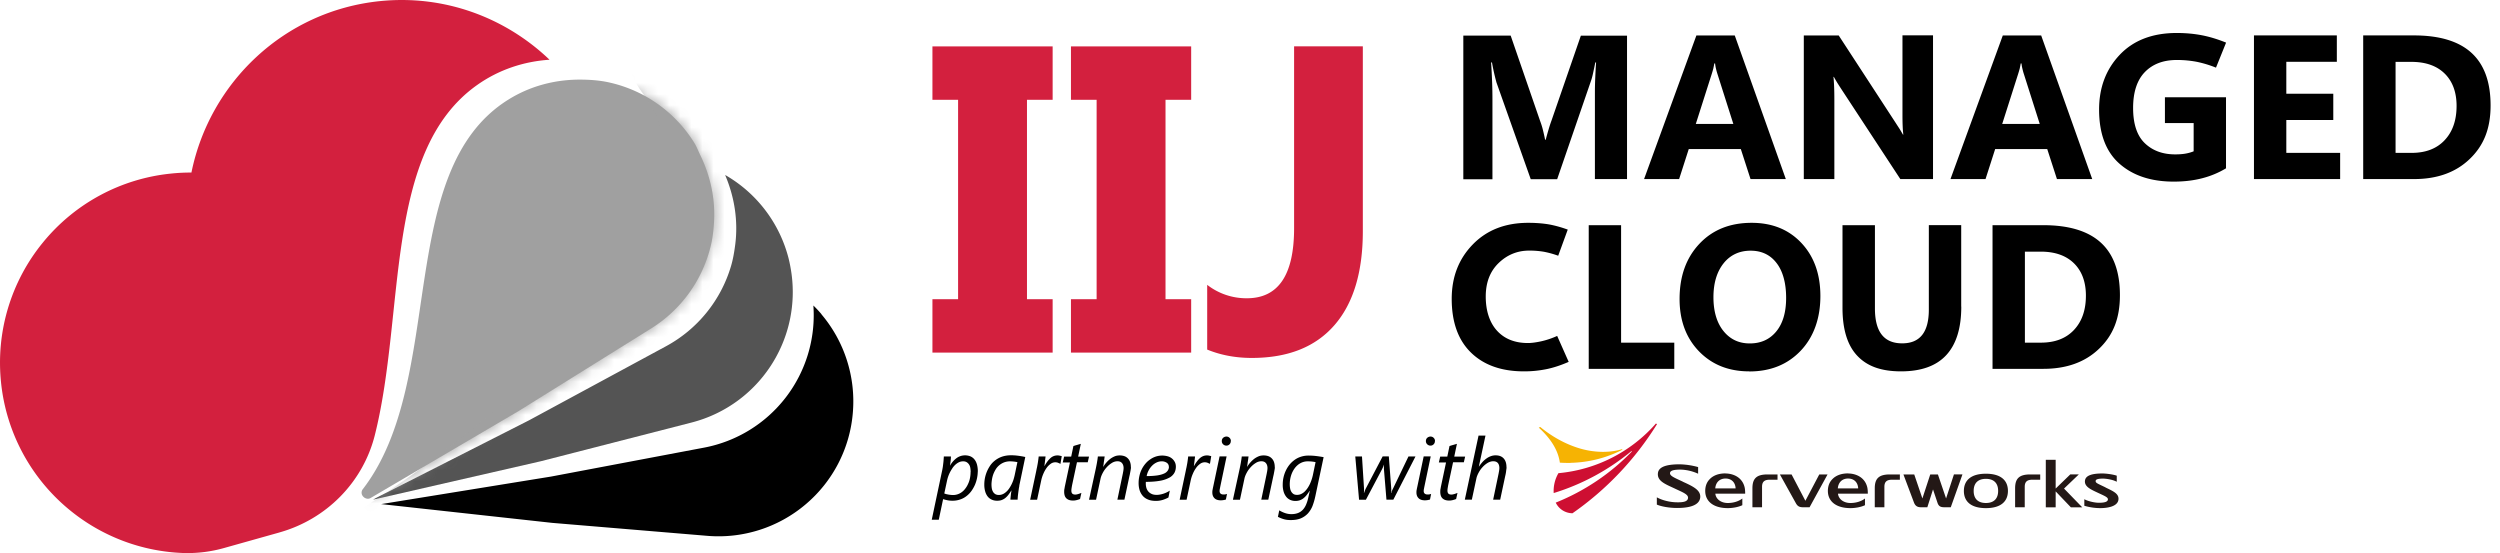 <svg width="226" height="50" fill="none" xmlns="http://www.w3.org/2000/svg"><path d="M147.068 16.19h-2.889V8.42c0-.414.007-.856.028-1.32.021-.463.043-.949.079-1.455h-.072c-.078.4-.15.742-.214 1.027a5.334 5.334 0 01-.193.692l-3.039 8.834h-2.39l-3.097-8.741a19.986 19.986 0 01-.407-1.812h-.078c.043.642.071 1.241.093 1.805.021.564.028 1.084.028 1.57v7.185h-2.633V3.219h4.281l2.655 7.699c.107.285.199.57.264.849.071.285.135.57.192.863h.057c.086-.328.172-.635.257-.92.086-.293.171-.557.264-.807l2.654-7.677h4.175v12.986l-.015-.021zm1.555 0l4.731-12.987h3.467l4.617 12.986h-3.19l-.877-2.711h-4.709l-.871 2.711h-3.168zm4.674-4.988h3.396l-1.434-4.51a5.644 5.644 0 01-.129-.464 3.18 3.18 0 01-.085-.492h-.072c-.028.178-.064.335-.092.471a12.6 12.6 0 01-.129.442l-1.448 4.545-.007.008zm21.448 4.988h-2.954l-5.352-8.162c-.157-.243-.292-.45-.399-.628a9.829 9.829 0 01-.257-.45h-.036c.022.229.043.521.057.87.015.35.022.764.022 1.235v7.135h-2.762V3.204h3.154l5.152 7.906c.114.179.228.35.342.528.114.179.214.357.314.528h.036a7.692 7.692 0 01-.057-.678c-.014-.3-.022-.67-.022-1.106V3.197h2.762V16.19zm1.577 0l4.731-12.987h3.468l4.616 12.986h-3.189l-.878-2.711h-4.709l-.871 2.711h-3.168zm4.674-4.988h3.396l-1.434-4.51a5.224 5.224 0 01-.128-.464 3.05 3.05 0 01-.086-.492h-.071c-.029.178-.065.335-.093.471a12.6 12.6 0 01-.129.442l-1.448 4.545-.007.008zm20.242 4.01a7.993 7.993 0 01-2.097.885c-.792.214-1.67.321-2.633.321-2.055 0-3.689-.542-4.916-1.627-1.221-1.084-1.834-2.711-1.834-4.887 0-1.984.621-3.632 1.862-4.945 1.242-1.313 2.961-1.977 5.159-1.977.813 0 1.57.072 2.276.207.699.136 1.427.357 2.183.664l-.913 2.262a10.16 10.16 0 00-1.741-.528 9.539 9.539 0 00-1.805-.164c-1.213 0-2.176.364-2.883 1.091-.706.728-1.063 1.813-1.063 3.247s.35 2.504 1.056 3.182c.706.678 1.62 1.013 2.747 1.013.35 0 .664-.021.942-.071.278-.05.521-.121.728-.207v-2.554h-2.597V8.79h5.522v6.422h.007zm10.311.978h-7.791V3.202h7.492v2.383h-4.567v2.89h4.246v2.376h-4.246v2.968h4.866v2.376-.007zm2.084 0V3.202h4.602c2.305 0 4.039.528 5.188 1.577 1.155 1.056 1.726 2.64 1.726 4.752 0 2.112-.628 3.639-1.891 4.845-1.255 1.206-2.932 1.812-5.03 1.812h-4.602.007zm2.926-10.604v8.234h1.448c1.27 0 2.262-.378 2.982-1.141.721-.764 1.085-1.798 1.085-3.104 0-1.235-.357-2.212-1.07-2.918-.714-.707-1.72-1.064-3.011-1.064h-1.434v-.007zm-74.742 27.122c-.685.3-1.342.52-1.984.656a10.04 10.04 0 01-2.076.207c-2.019 0-3.618-.564-4.781-1.698-1.163-1.135-1.741-2.754-1.741-4.86 0-1.976.635-3.61 1.905-4.915 1.271-1.306 2.94-1.955 5.016-1.955.693 0 1.313.05 1.863.142.549.1 1.113.257 1.705.471l-.863 2.362a8.354 8.354 0 00-1.285-.357 7.823 7.823 0 00-1.334-.107c-1.063 0-1.983.371-2.761 1.12-.778.75-1.17 1.756-1.17 3.033s.342 2.347 1.02 3.09c.678.741 1.612 1.113 2.797 1.113.307 0 .699-.05 1.17-.15a7.24 7.24 0 001.47-.493l1.042 2.348.007-.007zm9.539.635h-7.735V20.357h2.926v10.618h4.809v2.376-.008zm6.778.228c-1.862 0-3.375-.606-4.545-1.812-1.17-1.213-1.755-2.79-1.755-4.731 0-2.055.592-3.71 1.784-4.98 1.191-1.27 2.768-1.905 4.73-1.905 1.856 0 3.354.606 4.496 1.82 1.141 1.212 1.719 2.81 1.719 4.801 0 1.99-.592 3.689-1.777 4.938-1.184 1.248-2.732 1.876-4.645 1.876l-.007-.007zm.05-2.526c1.006 0 1.805-.364 2.398-1.092.592-.727.884-1.733.884-3.032s-.285-2.397-.863-3.14c-.571-.749-1.356-1.12-2.354-1.12-.999 0-1.841.386-2.448 1.156-.606.77-.906 1.791-.906 3.054s.3 2.305.906 3.054c.607.75 1.392 1.12 2.376 1.12h.007zM177.3 27.72c0 1.948-.457 3.41-1.363 4.388-.906.978-2.269 1.463-4.088 1.463-1.82 0-3.083-.478-3.967-1.427-.885-.949-1.32-2.39-1.32-4.317v-7.47h2.932v7.535c0 1.048.207 1.84.614 2.361.414.528 1.027.785 1.848.785.82 0 1.412-.257 1.812-.763.4-.507.599-1.27.599-2.284V20.35h2.926v7.363l.007.007zm2.825 5.623V20.357h4.603c2.304 0 4.038.528 5.187 1.577 1.156 1.056 1.726 2.64 1.726 4.752 0 2.112-.627 3.64-1.89 4.845-1.256 1.206-2.933 1.812-5.031 1.812h-4.602.007zm2.926-10.602v8.234h1.448c1.27 0 2.262-.379 2.983-1.142.72-.763 1.084-1.798 1.084-3.104 0-1.234-.357-2.212-1.07-2.918-.714-.706-1.72-1.063-3.011-1.063h-1.434v-.007z" fill="#000"/><path d="M95.159 4.195V9.02h-2.32v18.03h2.32v4.824H84.292V27.05h2.319V9.02h-2.319V4.195h10.867zm12.523 0V9.02h-2.319v18.03h2.319v4.824H96.815V27.05h2.32V9.02h-2.32V4.195h10.867zM123.2 20.89c0 3.704-.856 6.544-2.575 8.513-1.72 1.97-4.203 2.954-7.464 2.954-1.455 0-2.797-.25-4.031-.756V25.75a5.77 5.77 0 003.589 1.213c2.847 0 4.267-2.112 4.267-6.329V4.187h6.214v16.704z" fill="#D3203E"/><path d="M158.419 44.145v1.712h.87v-1.848c0-.45.207-.642.685-.642h.714v-.478h-.892c-.992 0-1.377.35-1.377 1.255zm11.06 0v1.712h.87v-1.848c0-.45.207-.642.685-.642h.714v-.478h-.892c-.992 0-1.377.35-1.377 1.255zm12.687 0v1.712h.87v-1.848c0-.45.207-.642.685-.642h.714v-.478h-.892c-.992 0-1.377.35-1.377 1.255zm8.169-.086c-.749-.364-.913-.4-.885-.6.022-.135.25-.193.678-.193.136 0 .785.05 1.227.286v-.55c-.399-.135-1.027-.2-1.298-.2-1.006 0-1.499.208-1.57.614-.1.571.528.835 1.185 1.142.542.257.884.385.884.578 0 .214-.264.314-.806.314-.435 0-1.02-.15-1.327-.321v.592a5.14 5.14 0 001.427.214c.485 0 1.62-.078 1.662-.813.029-.514-.52-.735-1.177-1.056v-.008zm-34.355-1.264c-.614 0-1.099.185-1.42.52-.271.272-.407.636-.407 1.064 0 .956.757 1.555 2.041 1.555.378 0 .906-.071 1.313-.264v-.606c-.336.264-.821.407-1.313.407-.614 0-1.077-.35-1.127-.842h2.697c0-.221-.015-.428-.05-.578-.221-.928-1.063-1.249-1.741-1.249l.007-.007zm-.921 1.356c.043-.55.4-.892.928-.892s.885.335.913.892h-1.841zm12.008-1.356c-.614 0-1.099.185-1.42.52-.271.272-.407.636-.407 1.064 0 .956.757 1.555 2.041 1.555.378 0 .906-.071 1.313-.264v-.606c-.336.264-.821.407-1.313.407-.614 0-1.078-.35-1.127-.842h2.697c0-.221-.015-.428-.05-.578-.221-.928-1.063-1.249-1.741-1.249l.007-.007zm-.928 1.356c.043-.55.4-.892.928-.892s.885.335.913.892h-1.841zm21.784-1.263h-.771l-1.32 1.278v-2.598h-.892v4.296h.892v-1.442l1.377 1.442h1.028l-1.648-1.698 1.327-1.27.007-.008zm-24.716 2.384l-1.249-2.383h-1.056l1.463 2.633c.15.25.314.335.635.335h.585l1.627-2.968h-.749l-1.256 2.383zm12.744-.136l-.764-2.247h-.692l-.735 2.247h.05l-.763-2.247h-.978l.949 2.525c.122.322.307.443.65.443h.563l.514-1.613.414 1.235c.107.285.264.378.613.378h.578l1.056-2.968h-.77l-.735 2.247h.05zm3.575-2.312c-1.284 0-1.991.55-1.991 1.556s.707 1.555 1.991 1.555c1.284 0 1.991-.55 1.991-1.555 0-1.006-.707-1.556-1.991-1.556zm0 2.647c-.714 0-1.106-.385-1.106-1.091 0-.707.392-1.092 1.106-1.092.713 0 1.106.385 1.106 1.092 0 .706-.393 1.091-1.106 1.091zm-27.393-1.927c-.778-.363-1.192-.52-1.163-.792.028-.242.435-.3.963-.3a4.12 4.12 0 011.577.372v-.6a6.804 6.804 0 00-1.655-.25c-.978 0-1.898.143-1.977.786-.093.749.699 1.013 1.584 1.434.678.32 1.178.506 1.135.834-.036.293-.357.4-1.071.379-.649-.015-1.341-.214-1.748-.45v.657c.378.17 1.113.306 1.82.306.613 0 2.048-.05 2.105-.984.035-.65-.692-.985-1.584-1.392h.014z" fill="#231816"/><path d="M142.009 41.839a10.78 10.78 0 004.659-1.184l-.036-.05c-1.006.314-2.347.342-3.689-.029-1.198-.335-2.476-.97-3.703-1.976l-.136.057c.764.699 1.72 1.784 1.906 3.168.328.021.663.028 1.006.021l-.007-.007z" fill="#F6B303"/><path d="M149.701 38.28a13.327 13.327 0 01-8.819 4.495 3.206 3.206 0 00-.428 1.797 20.407 20.407 0 007.028-3.795l.043.035a19.858 19.858 0 01-6.886 4.624c.264.564.842.956 1.513.963a27.44 27.44 0 007.642-8.056l-.093-.057v-.007z" fill="#CE0F32"/><path d="M88.39 42.632a3.217 3.217 0 01-.25 1.184 3.286 3.286 0 01-.314.557 2.27 2.27 0 01-.443.464 1.89 1.89 0 01-.578.314 2.093 2.093 0 01-.72.114c-.15 0-.3-.014-.443-.043a3.727 3.727 0 01-.385-.1l-.392 1.862h-.635l.956-4.523c.014-.079.035-.179.05-.293l.042-.342c.015-.114.022-.229.029-.328.007-.1.014-.179.014-.236h.642c0 .043 0 .1-.007.178 0 .072-.014.15-.021.229-.007.078-.022.157-.029.235-.007.079-.021.136-.028.178h.014a2.1 2.1 0 01.614-.692 1.314 1.314 0 011.22-.135.93.93 0 01.364.278c.1.121.178.278.228.457.05.185.078.4.078.635l-.007.007zm-.643.029a2.26 2.26 0 00-.035-.386.717.717 0 00-.335-.5.63.63 0 00-.322-.07.832.832 0 00-.371.085 1.358 1.358 0 00-.321.221c-.1.093-.193.2-.271.321-.079.122-.157.25-.221.378a3.059 3.059 0 00-.264.764l-.243 1.134c.043.022.1.036.164.058.064.014.128.028.2.042.071.015.135.022.207.029.071.007.135.014.2.014a1.333 1.333 0 00.884-.321c.122-.1.221-.221.314-.357.093-.135.164-.278.229-.435a2.28 2.28 0 00.135-.478 2.8 2.8 0 00.043-.485l.007-.014zm4.403 1.264a3.5 3.5 0 00-.058.328c-.021.121-.035.242-.05.357-.014.121-.028.228-.035.328-.007.1-.014.178-.014.235h-.65c0-.05 0-.114.014-.185 0-.072.015-.143.022-.221.007-.079.014-.15.028-.229.015-.078.022-.135.029-.192h-.014a4.46 4.46 0 01-.243.356 1.781 1.781 0 01-.271.293c-.1.086-.207.15-.335.2-.122.05-.264.071-.436.071-.17 0-.328-.028-.47-.093a.977.977 0 01-.365-.27 1.313 1.313 0 01-.235-.457 2.137 2.137 0 01-.086-.636 3.038 3.038 0 01.492-1.662c.122-.193.272-.357.45-.5a2.19 2.19 0 01.635-.356c.243-.086.528-.136.85-.136.206 0 .413.014.627.043.214.029.436.064.65.114l-.543 2.597.008.015zm-.179-2.148a2.636 2.636 0 00-.314-.05 2.816 2.816 0 00-.335-.021 1.5 1.5 0 00-.585.107 1.553 1.553 0 00-.757.67c-.085.15-.157.3-.207.45a2.8 2.8 0 00-.107.457c-.021.15-.035.285-.035.406 0 .143.014.279.035.393a.944.944 0 00.122.3.667.667 0 00.207.192.672.672 0 00.306.064.84.84 0 00.357-.078c.114-.05.214-.122.314-.214.1-.086.186-.193.264-.307a3.142 3.142 0 00.378-.77c.043-.136.079-.272.107-.393l.25-1.192v-.014zm3.889.149h-.014c-.05-.028-.122-.057-.2-.093a.712.712 0 00-.67.1 1.561 1.561 0 00-.372.379 2.73 2.73 0 00-.293.535c-.085.2-.15.406-.192.62l-.364 1.706h-.628l.55-2.598c.02-.107.042-.22.07-.335l.065-.35c.021-.114.036-.228.05-.335.014-.107.028-.207.035-.292h.621a3.201 3.201 0 01-.028.242c-.007.086-.022.171-.029.25-.007.078-.021.15-.028.221a1.496 1.496 0 01-.022.15h.014c.079-.143.165-.278.25-.392a2.19 2.19 0 01.264-.3.92.92 0 01.635-.264c.072 0 .143 0 .214.021.072.015.136.029.193.043l-.114.692h-.007zm2.482-.136h-.984l-.443 2.077a9.595 9.595 0 00-.043.257 1.503 1.503 0 00-.021.221c0 .129.028.221.086.278.057.058.15.086.27.086.03 0 .072 0 .122-.014.05-.007.1-.022.15-.036.05-.014.1-.036.15-.05.05-.021.093-.036.128-.05l-.121.55a2.219 2.219 0 01-.307.1 1.329 1.329 0 01-.321.042c-.143 0-.271-.021-.371-.057a.68.68 0 01-.25-.157.618.618 0 01-.142-.25 1.177 1.177 0 01-.043-.328c0-.071 0-.157.021-.257.022-.1.029-.185.05-.27l.45-2.127h-.65l.122-.528h.642l.2-.956s.05-.014.114-.036c.064-.021.142-.043.22-.064.08-.021.158-.05.222-.064.064-.022.107-.029.114-.036l-.242 1.156h.984l-.121.528.014-.014zm3.896.45c0 .036 0 .093-.014.157-.007.064-.022.136-.036.214l-.043.229a1.788 1.788 0 01-.043.192l-.456 2.14h-.635l.478-2.29c.007-.042.021-.085.028-.142.007-.05.022-.107.029-.157l.021-.15c0-.043.007-.079.007-.107 0-.193-.05-.35-.142-.457-.093-.114-.229-.171-.414-.171a.95.95 0 00-.5.15c-.164.1-.321.228-.456.378a2.34 2.34 0 00-.364.507c-.1.185-.171.363-.207.528l-.407 1.912h-.635l.607-2.79c.021-.1.043-.2.064-.314.021-.107.043-.214.057-.314.014-.1.036-.193.043-.278.014-.086.021-.157.028-.214h.614c-.014.1-.029.2-.043.314-.014.107-.035.206-.043.3-.014.106-.028.213-.05.313h.015a2.685 2.685 0 01.642-.72c.128-.093.257-.164.399-.222.143-.057.293-.078.443-.078.171 0 .321.029.449.078.129.05.229.129.314.222a.88.88 0 01.186.342c.043.136.057.278.057.435l.007-.007zm4.06-.058c0 .207-.042.393-.135.564a1.128 1.128 0 01-.457.435 2.716 2.716 0 01-.835.279c-.349.064-.777.1-1.284.1 0 .028-.007.057-.007.085v.079c0 .135.021.264.057.392.036.121.1.228.178.321a.901.901 0 00.307.221c.129.057.279.079.45.079.171 0 .371-.036.578-.1.207-.064.414-.164.599-.285l-.121.62c-.143.079-.307.15-.5.214a2.033 2.033 0 01-.649.093c-.285 0-.528-.043-.728-.135a1.219 1.219 0 01-.478-.357 1.468 1.468 0 01-.264-.514 2.163 2.163 0 01-.078-.614c0-.228.028-.449.078-.663a2.524 2.524 0 01.55-1.092c.128-.15.271-.278.435-.385a1.863 1.863 0 011.605-.257 1.016 1.016 0 01.621.542c.057.122.078.25.078.393v-.015zm-.635.03a.43.43 0 00-.178-.372.8.8 0 00-.471-.136 1.08 1.08 0 00-.449.1 1.342 1.342 0 00-.4.279 1.723 1.723 0 00-.314.42 1.716 1.716 0 00-.193.536c.364 0 .671-.022.928-.057.257-.036.464-.093.621-.164a.764.764 0 00.349-.264.598.598 0 00.115-.35l-.008.007zm3.71-.286h-.014c-.05-.028-.121-.057-.2-.093a.711.711 0 00-.67.1 1.55 1.55 0 00-.371.379 2.705 2.705 0 00-.293.535c-.086.2-.15.406-.193.62l-.363 1.706h-.628l.549-2.598c.021-.107.043-.22.071-.335l.065-.35c.021-.114.035-.228.05-.335.014-.107.028-.207.035-.292h.621a2.807 2.807 0 01-.029.242c-.007.086-.021.171-.028.25-.007.078-.022.15-.029.221a1.493 1.493 0 01-.021.15h.014c.079-.143.164-.278.25-.392.086-.115.171-.215.264-.3a1.04 1.04 0 01.293-.193.917.917 0 01.342-.071c.071 0 .143 0 .214.021.071.015.136.029.193.043l-.114.692h-.008zm1.442 3.233a1.593 1.593 0 01-.45.071c-.257 0-.449-.064-.578-.193-.128-.128-.192-.3-.192-.52 0-.065 0-.136.021-.229.014-.085.036-.192.064-.32l.571-2.712h.635l-.571 2.725c-.021.107-.035.193-.05.25-.007.057-.014.107-.014.15 0 .107.029.185.086.235.057.057.15.086.271.086.064 0 .121 0 .171-.014.05-.007.093-.022.143-.036l-.1.5-.007.007zm.449-5.288a.396.396 0 01-.114.293.387.387 0 01-.285.121.418.418 0 01-.293-.12.385.385 0 01-.121-.3c0-.122.043-.215.121-.286a.445.445 0 01.293-.114.38.38 0 01.285.114.386.386 0 01.121.285l-.007.008zm3.982 2.369c0 .036 0 .093-.014.157-.008.064-.022.136-.036.214l-.043.229a1.788 1.788 0 01-.043.192l-.456 2.14h-.635l.478-2.29c.007-.042.021-.085.028-.142.007-.05.022-.107.029-.157l.021-.15c0-.043.007-.079.007-.107 0-.193-.05-.35-.142-.457-.093-.114-.229-.171-.414-.171a.944.944 0 00-.5.15c-.164.1-.321.228-.456.378a2.34 2.34 0 00-.364.507c-.1.185-.172.363-.207.528l-.407 1.912h-.635l.607-2.79c.021-.1.042-.2.064-.314.021-.107.043-.214.057-.314.014-.1.035-.193.043-.278.014-.086.021-.157.028-.214h.614c-.014.1-.029.2-.043.314-.014.107-.036.206-.043.3-.014.106-.028.213-.05.313h.015a2.697 2.697 0 01.642-.72c.128-.093.257-.164.399-.222.143-.057.293-.078.443-.078.171 0 .321.029.449.078.129.05.228.129.314.222a.88.88 0 01.186.342c.042.136.057.278.057.435l.007-.007zm3.652 2.654a5.607 5.607 0 01-.249.849 2.269 2.269 0 01-.414.67 1.853 1.853 0 01-.635.443c-.25.107-.557.157-.921.157-.249 0-.463-.029-.649-.086a3.028 3.028 0 01-.507-.206l.122-.586c.164.1.328.179.513.243.179.064.379.1.586.1.228 0 .421-.036.592-.1a1.2 1.2 0 00.435-.292c.121-.129.221-.286.3-.471.078-.186.15-.4.199-.636l.136-.613h-.014a4.35 4.35 0 01-.286.407 1.793 1.793 0 01-.292.285c-.1.078-.207.128-.321.171a1.227 1.227 0 01-.371.057 1.14 1.14 0 01-.478-.092.994.994 0 01-.364-.279 1.377 1.377 0 01-.236-.456 2.14 2.14 0 01-.085-.635c0-.229.021-.45.071-.671a2.87 2.87 0 01.214-.62 2.67 2.67 0 01.343-.543c.135-.164.292-.307.463-.428a2.03 2.03 0 01.571-.279c.207-.064.428-.1.664-.1.235 0 .471.015.713.043.236.029.457.065.657.1l-.757 3.575v-.007zm.029-3.118a3.416 3.416 0 00-.706-.071c-.243 0-.457.056-.657.164-.2.107-.371.264-.514.45a2.236 2.236 0 00-.335.663 2.69 2.69 0 00-.121.799c0 .135.014.264.035.385a.887.887 0 00.115.3.66.66 0 00.199.2c.086.05.186.07.307.07a.847.847 0 00.385-.085 1.15 1.15 0 00.329-.235c.1-.1.185-.207.264-.328.078-.122.15-.25.207-.379a3.961 3.961 0 00.242-.727l.25-1.2v-.006zm7.029 3.397h-.621l-.228-2.776v-.192c0-.036 0-.072.007-.107 0-.036 0-.064.007-.086h-.014s-.015.057-.029.086l-.043.107c-.014.035-.028.071-.05.107a1.176 1.176 0 01-.042.093l-1.463 2.768h-.621l-.342-3.91h.606l.186 2.925v.179c0 .064-.008.128-.015.185h.022l.071-.2c.029-.07.05-.135.079-.185l1.527-2.911h.556l.221 2.932v.193c0 .064-.014.129-.021.178h.028l.022-.085a.881.881 0 01.035-.1c.015-.036.029-.071.043-.1a.553.553 0 01.043-.086l1.406-2.925h.635l-2.005 3.91zm3.31-.014a1.593 1.593 0 01-.45.071c-.256 0-.449-.064-.577-.193-.129-.128-.193-.3-.193-.52 0-.065 0-.136.021-.229.015-.085.036-.192.065-.32l.57-2.712h.635l-.57 2.725c-.022.107-.036.193-.05.25a1.152 1.152 0 00-.015.15c0 .107.029.185.086.235.057.057.15.086.271.086.064 0 .121 0 .171-.014.05-.007.093-.022.143-.036l-.1.5-.007.007zm.45-5.288a.397.397 0 01-.115.293.387.387 0 01-.285.121.418.418 0 01-.293-.12.385.385 0 01-.121-.3c0-.122.043-.215.121-.286a.445.445 0 01.293-.114.38.38 0 01.285.114.387.387 0 01.122.285l-.007.008zm2.625 1.919h-.984l-.443 2.077-.043.257a1.536 1.536 0 00-.021.221c0 .129.029.221.086.278.057.058.149.086.271.086.028 0 .071 0 .121-.014.05-.007.1-.022.15-.036.05-.014.1-.036.15-.05.05-.021.092-.036.128-.05l-.121.55a2.25 2.25 0 01-.307.1 1.327 1.327 0 01-.321.042c-.143 0-.271-.021-.371-.057a.678.678 0 01-.25-.157.614.614 0 01-.142-.25 1.162 1.162 0 01-.043-.328c0-.071 0-.157.021-.257.022-.1.029-.185.05-.27l.45-2.127h-.65l.122-.528h.642l.2-.956s.049-.014.114-.036a4.21 4.21 0 01.221-.064c.078-.021.157-.05.221-.064.064-.022.107-.029.114-.036l-.242 1.156h.984l-.121.528.014-.014zm3.852.457s0 .086-.014.15c-.007.064-.021.143-.028.214-.007.072-.022.15-.036.229-.014.078-.029.135-.043.192l-.456 2.14h-.636l.479-2.29c.007-.042.021-.085.028-.142.007-.05.021-.108.029-.157l.021-.15c0-.043.007-.079.007-.107 0-.2-.043-.35-.135-.464-.093-.107-.229-.164-.421-.164-.164 0-.329.05-.493.142a1.99 1.99 0 00-.456.372c-.143.15-.264.32-.364.506-.1.186-.179.371-.214.557l-.407 1.898h-.635l1.241-5.794h.628l-.599 2.797h.014c.093-.143.2-.278.307-.4.107-.121.228-.228.357-.32a1.55 1.55 0 01.399-.215c.136-.05.286-.078.429-.078.328 0 .57.093.742.285.171.193.249.457.249.792l.007.007zM74.264 28.404a10.905 10.905 0 00-.735-.785 12.179 12.179 0 01-9.896 12.85l-13.814 2.612-15.362 2.49 15.47 1.698 14.005 1.17a12.182 12.182 0 008.89-2.84 12.132 12.132 0 004.275-8.297 12.182 12.182 0 00-2.84-8.89l.007-.008z" fill="#000"/><path d="M33.723 45.171l15.169-3.475L62.506 38.2a12.164 12.164 0 007.463-5.601 12.159 12.159 0 001.584-7.856c-.064-.464-.15-.92-.264-1.384a12.164 12.164 0 00-5.6-7.463c-.044-.029-.093-.05-.136-.072.87 2.04 1.177 4.196.913 6.28-.086.663-.193 1.32-.385 1.961a12.154 12.154 0 01-5.887 7.243L47.83 37.993l-13.88 7.043" fill="#545454"/><path d="M63.26 13.92c-.17-.336-.292-.686-.499-1.014a12.156 12.156 0 00-7.592-5.43c-.942-.221-1.912-.285-2.89-.278-2.162.021-4.352.578-6.321 1.805-10.368 6.457-5.537 25.301-13.15 35.205a.508.508 0 00.021.678c.05.057.107.1.171.135.15.072.314.107.5 0l13.421-7.884 11.93-7.435a12.156 12.156 0 005.43-7.592c.15-.649.221-1.313.264-1.976.135-2.098-.3-4.231-1.292-6.215h.008z" fill="#A0A0A0"/><mask id="a" style="mask-type:luminance" maskUnits="userSpaceOnUse" x="32" y="7" width="33" height="39"><path d="M63.259 13.92c-.172-.336-.293-.686-.5-1.014a12.156 12.156 0 00-7.592-5.43c-.942-.221-1.912-.285-2.89-.278-2.161.021-4.352.578-6.321 1.805-10.368 6.457-5.537 25.301-13.15 35.205a.508.508 0 00.021.678c.05.057.107.1.171.135.15.072.314.107.5 0l13.421-7.884 11.93-7.435a12.156 12.156 0 005.43-7.592c.15-.649.221-1.313.264-1.976.135-2.098-.3-4.231-1.292-6.215h.008z" fill="#fff"/></mask><g mask="url(#a)"><path d="M58.258 8.66C65.85 18.828 47.44 37.343 30.059 47.604 12.68 57.87 66.941 48.63 66.941 48.63l.271-38.993s-14.27-8.106-8.954-.985v.007z" fill="#A0A0A0"/></g><path d="M25.283 48.126c4.224-1.192 7.527-4.524 8.598-8.776 2.797-11.117.763-25.666 9.254-31.666C45.133 6.27 47.402 5.55 49.678 5.4c-3.96-3.788-9.461-5.893-15.32-5.3-8.654.878-15.397 7.35-17.052 15.498h-.029c-.6 0-1.199.028-1.805.092a17.149 17.149 0 00-11.595 6.236A17.154 17.154 0 00.09 34.533a17.15 17.15 0 006.236 11.595 17.17 17.17 0 0010.31 3.867 12.143 12.143 0 003.653-.464l5.002-1.405h-.007z" fill="#D3203E"/></svg>